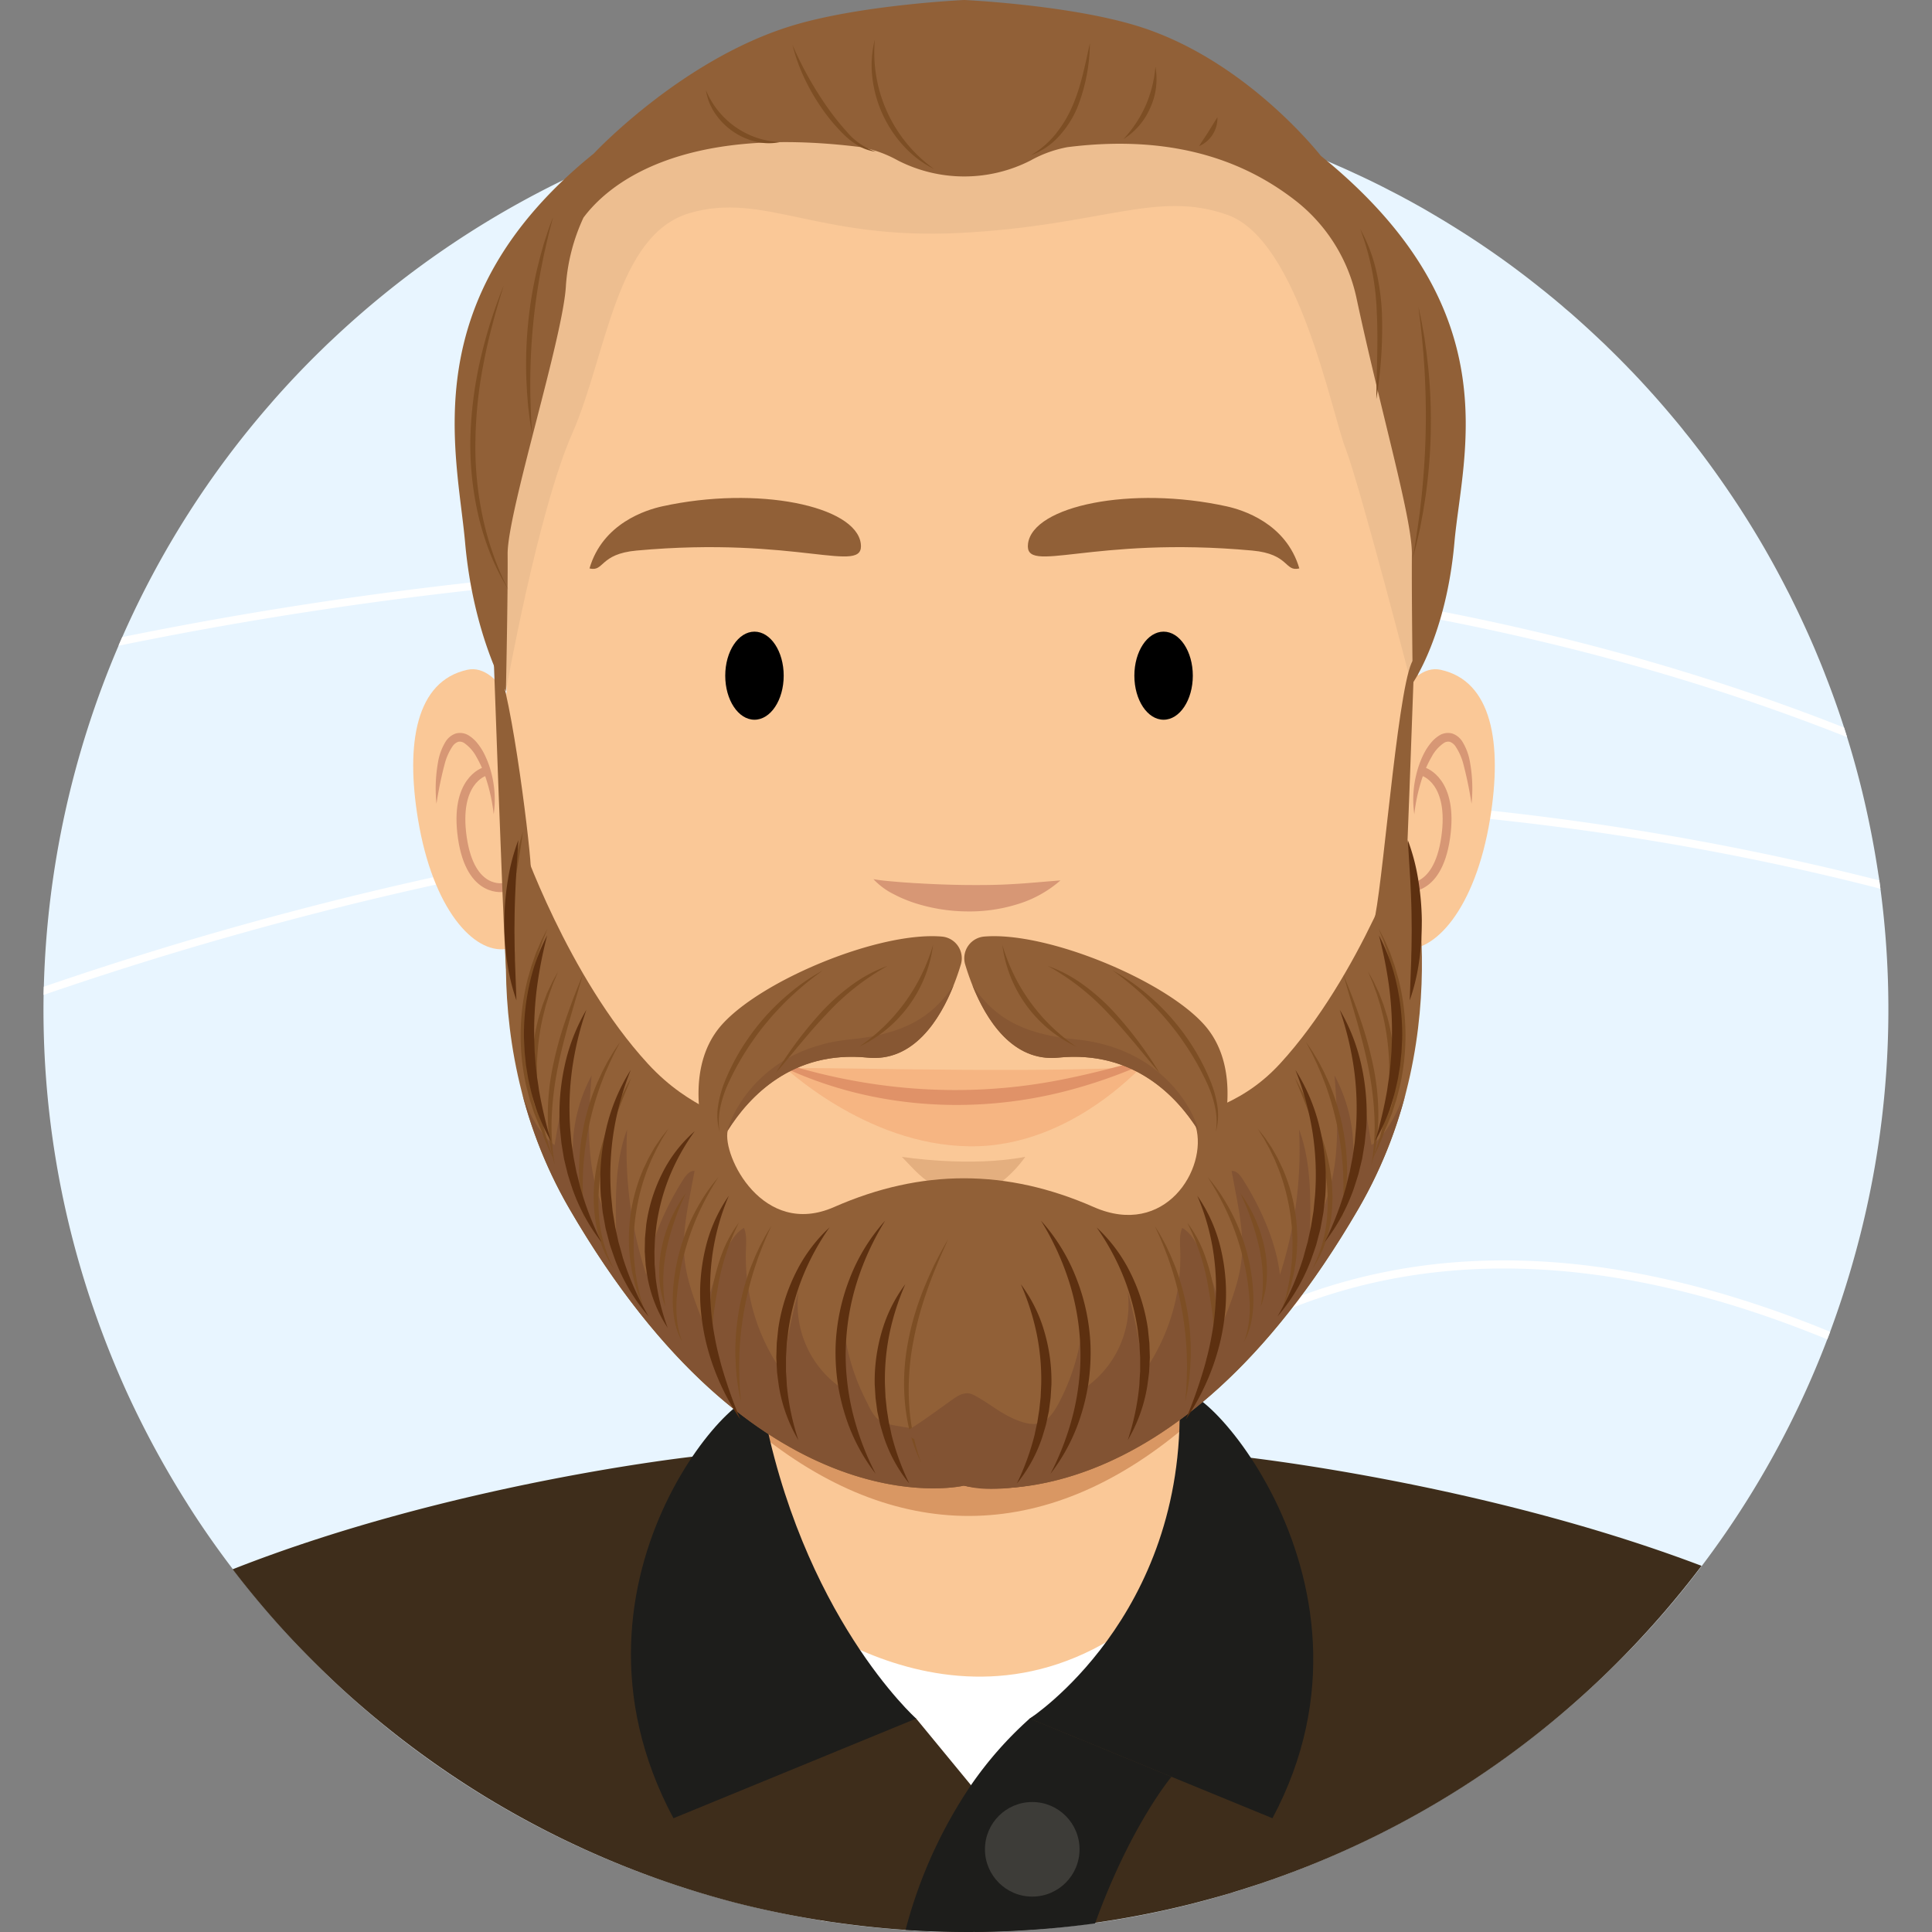 <?xml version="1.0" encoding="utf-8"?>
<svg xmlns="http://www.w3.org/2000/svg" viewBox="0 0 500 500">
  <rect x="0" y="0" width="500" height="500" fill="#808080" stroke="none"/>
  <defs>
    <style>.cls-1{fill:#e8f5ff;}.cls-2{fill:#fff;}.cls-3{fill:#fac897;}.cls-4{fill:#d99763;}.cls-5{fill:#3e2d1b;}.cls-6{fill:#1d1d1b;}.cls-7{fill:#3d3c38;}.cls-8{fill:#edbe90;}.cls-9{fill:#d79775;}.cls-10{fill:none;stroke:#d79775;stroke-linecap:round;stroke-linejoin:round;stroke-width:2.287px;}.cls-11{fill:#e4af7f;}.cls-12{fill:#f6b582;}.cls-13{fill:#e09268;}.cls-14{fill:#916037;}.cls-15{fill:#825333;}.cls-16{fill:#875733;}.cls-17{fill:#7d4e24;}.cls-18{fill:#5d3010;}</style>
  </defs>
  <g id="Layer_6" data-name="Layer 6">
    <path class="cls-1" d="M11.284,257.464a237.394,237.394,0,0,0,13.96,84.146q3.363,9.383,7.463,18.443A242.715,242.715,0,0,0,48.304,388.883c.155.234.289.457.433.701.086.152.213.315.318.488,1.128,1.787,2.286,3.545,3.475,5.294,1.218,1.79,2.446,3.549,3.705,5.3q1.656,2.305,3.372,4.572,2.764,3.652,5.66,7.197c1.098,1.347,2.217,2.674,3.346,4.001l.175.204A236.942,236.942,0,0,0,117.759,460.057,237.775,237.775,0,0,0,159.93,482.338c3.626,1.467,7.304,2.875,11.044,4.164.377.139.734.248,1.111.387q1.131.402,2.292.775c.486.172.983.324,1.448.505,3.355,1.08,6.772,2.102,10.21,3.074a243.404,243.404,0,0,0,25.962,5.69c.687.126,1.385.233,2.073.329a1.96,1.96,0,0,0,.479.061c2.551.401,5.104.742,7.647,1.052,1.616.179,3.232.367,4.829.515,1.936.186,3.843.352,5.77.488,1.887.145,3.775.27,5.653.355q.599.044,1.199.059c1.479.065,2.948.12,4.428.155,1.539.047,3.089.064,4.61.07.06.011.13-.017.18.004a233.586,233.586,0,0,0,26.018-1.301q8.529-.892,16.922-2.398c.12-.007.251-.044.372-.061,3.185-.574,6.361-1.219,9.509-1.924.734-.163,1.478-.335,2.222-.497a240.741,240.741,0,0,0,47.021-16.275q9.256-4.326,18.109-9.411a241.112,241.112,0,0,0,32.749-22.666l1-.826.214-.175c4.317-3.588,8.477-7.33,12.531-11.225q7.048-6.749,13.509-14.082,3.701-4.188,7.216-8.571a237.152,237.152,0,0,0,36.645-64.015c.245-.644.501-1.298.747-1.953q3.512-9.474,6.273-19.386a237.624,237.624,0,0,0,6.731-95.267c-.093-.722-.185-1.455-.288-2.167-.068-.522-.155-1.034-.243-1.546q-1.605-10.706-4.136-21.194c-1.175-4.839-2.492-9.602-3.96-14.328-.214-.685-.428-1.371-.642-2.036-.037-.141-.093-.292-.149-.444q-2.207-6.88-4.848-13.589c-.414-1.1-.858-2.201-1.302-3.292-.501-1.212-1.003-2.425-1.514-3.637-1.128-2.638-2.306-5.246-3.515-7.826q-.985-2.109-2.03-4.21c-.477-.992-.954-1.953-1.471-2.926a232.243,232.243,0,0,0-11.881-20.669c-.039-.061-.067-.112-.096-.162-.733-1.128-1.467-2.246-2.221-3.364q-4.013-5.992-8.363-11.742c-.941-1.223-1.882-2.456-2.843-3.669-.36-.439-.719-.907-1.098-1.356-.233-.296-.476-.612-.709-.907q-1.137-1.407-2.304-2.786c-.34-.408-.681-.816-1.031-1.225-.661-.786-1.333-1.562-2.005-2.338-.691-.797-1.402-1.604-2.113-2.401a2.35,2.35,0,0,0-.302-.327c-.76-.858-1.52-1.697-2.291-2.525-.643-.706-1.287-1.401-1.941-2.077q-.673-.736-1.376-1.443c-.625-.635-1.23-1.29-1.865-1.915-1.328-1.362-2.696-2.715-4.065-4.038-.596-.604-1.202-1.179-1.819-1.744-2.338-2.226-4.717-4.394-7.146-6.542-.646-.576-1.323-1.142-1.98-1.688-.666-.596-1.333-1.162-2.01-1.718-.676-.586-1.373-1.153-2.07-1.71-.706-.587-1.432-1.174-2.159-1.742-.579-.454-1.148-.928-1.738-1.382-.854-.671-1.699-1.331-2.563-1.992-1.13-.857-2.27-1.715-3.41-2.562q-3.701-2.714-7.536-5.301c-3.15-2.136-6.392-4.183-9.666-6.182q-2.722-1.64-5.474-3.241c-.73-.417-1.461-.815-2.181-1.222-.849-.47-1.718-.961-2.587-1.412-.8-.449-1.6-.868-2.42-1.288-.563-.293-1.146-.597-1.719-.881-.563-.304-1.146-.597-1.719-.891-.741-.378-1.483-.745-2.214-1.103-.554-.273-1.117-.557-1.691-.82-.495-.232-1.009-.484-1.523-.726-.594-.274-1.167-.548-1.741-.802-.811-.379-1.622-.759-2.434-1.118-.524-.243-1.069-.486-1.614-.709q-9.517-4.248-19.543-7.648c-.932-.332-1.895-.655-2.848-.958-.318-.098-.635-.205-.953-.313-.516-.162-1.013-.314-1.529-.477-1.648-.519-3.296-1.029-4.966-1.499-.943-.293-1.897-.565-2.851-.828q-5.426-1.51-10.888-2.74c-1.054-.255-2.129-.501-3.194-.706-2.567-.571-5.136-1.073-7.715-1.544-2.929-.51-5.818-.989-8.719-1.408-.478-.071-.957-.123-1.456-.195-1.166-.168-2.353-.306-3.53-.454-.748-.098-1.496-.176-2.254-.264-.06.009-.11-.013-.17-.004a.308.308,0,0,0-.16-.024c-1.357-.152-2.714-.295-4.081-.407-.319-.028-.648-.075-.978-.083-.179-.024-.359-.049-.549-.063l-.639-.055c-.409-.03-.809-.049-1.208-.089-1.008-.084-2.027-.148-3.026-.212-1.128-.087-2.257-.154-3.376-.21-.579-.034-1.159-.058-1.749-.082-.54-.023-1.089-.046-1.629-.069l-1.19-.028c-.18-.004-.36-.019-.54-.023-.72-.027-1.449-.054-2.179-.062-.73-.007-1.45-.025-2.16-.031l-.02-0c-1.43-.024-2.83-.037-4.241-.001a.225.225,0,0,0-.14-.013c-1.311.019-2.631.027-3.943.066-.11-.003-.23.005-.35.012-.24-.006-.46.009-.711.023-1.221.031-2.462.071-3.704.122-3.275.152-6.52.355-9.778.647q-2.285.201-4.572.431c-.912.088-1.805.187-2.708.296-.732.093-1.485.185-2.227.277a.465.465,0,0,0-.201.025c-.551.057-1.123.133-1.675.21-.973.127-1.947.264-2.91.401-.1.018-.191.035-.292.063-.853.11-1.686.24-2.54.39a3.272,3.272,0,0,0-.512.088c-.642.075-1.295.199-1.938.324-.743.102-1.506.224-2.25.377-1.065.195-2.14.389-3.225.593-.704.153-1.417.286-2.141.429-1.156.243-2.302.475-3.439.738-.342.072-.694.143-1.025.216-.935.198-1.871.436-2.816.653-.754.172-1.519.364-2.284.556-.281.053-.594.146-.895.219-.725.203-1.459.365-2.194.568-.886.229-1.802.467-2.718.725-.222.065-.443.13-.675.184-1.108.314-2.215.617-3.334.951-2.901.851-5.793,1.752-8.657,2.715-.575.196-1.139.383-1.704.58q-5.144,1.768-10.203,3.778c-3.14,1.216-6.252,2.542-9.336,3.919A239.397,239.397,0,0,0,85.718,88.129c-.542.497-1.084,1.014-1.617,1.532q-.707.688-1.413,1.377-6.237,6.108-12.047,12.727c-.154.176-.308.353-.463.539a236.633,236.633,0,0,0-38.533,60.559c-.328.742-.656,1.485-.964,2.238a240.419,240.419,0,0,0-19.337,88.245C11.327,256.055,11.3,256.764,11.284,257.464Z"/>
    <path class="cls-2" d="M478.016,190.77c-111.283-44.123-230.439-47.621-315.759-41.677A1012.526,1012.526,0,0,0,30.668,167.12c.313-.754.643-1.492.966-2.243A1015.001,1015.001,0,0,1,162.064,147.098c62.777-4.378,122.965-2.469,178.874,5.68,48.809,7.109,94.439,19.001,136.294,35.51C477.502,189.112,477.759,189.941,478.016,190.77Z"/>
    <path class="cls-2" d="M486.647,230.007C359.012,197.133,236.16,206.401,152.012,221.192a919.103,919.103,0,0,0-140.728,36.295c.009-.703.03-1.414.051-2.124A918.073,918.073,0,0,1,151.612,219.233c59.716-10.502,118.963-14.989,176.074-13.324a722.285,722.285,0,0,1,158.661,21.928Q486.512,228.926,486.647,230.007Z"/>
    <path class="cls-2" d="M473.638,344.66c-.245.658-.488,1.307-.743,1.963-56.133-23.054-105.885-24.385-148.163-3.885-45.396,22.009-73.768,65.651-89.576,98.381a338.396,338.396,0,0,0-21.093,56.17c-.686-.108-1.382-.218-2.078-.329a340.744,340.744,0,0,1,21.252-56.707c15.957-33.041,44.614-77.112,90.576-99.4C366.642,320.09,416.943,321.387,473.638,344.66Z"/>
  </g>
  <g id="Layer_7" data-name="Layer 7">
    <path class="cls-3" d="M249.121,474.821c-29.529.2-61.225-13.767-68.396-40.685a28.367,28.367,0,0,1,5.917-25.542c6.103-7.338,8.968-11.628,9.496-21.773.043-1.016.071-2.099.086-3.261v-1.323c-.1-12.056-2.495-25.007-6.245-39.362l61.31,3.288,61.31-3.288c-3.864,12.55-6.644,25.408-7.229,37.758-.043.802-.071,1.577-.086,2.312-.029.936-.043,1.818-.043,2.66.057,12.817,3.65,16.333,13.289,27.841C326.044,422.427,316.434,474.366,249.121,474.821Z"/>
    <path class="cls-4" d="M312.599,342.875c-3.872,12.578-3.871,13.024-6.155,26.634-36.087,30.319-74.836,30.319-111.02.615-1.957-13.895-1.957-13.895-5.446-27.249C263.564,346.821,235.394,347.015,312.599,342.875Z"/>
    <path class="cls-2" d="M201.122,413.861s51.092,45.121,100.197,0-6.605,78.482-54.294,64.74S201.122,413.861,201.122,413.861Z"/>
    <path class="cls-5" d="M251.41,462.13V500c-2.67,0-5.36-.03-8.05-.12-3-.08-5.99-.22-9-.42-.4-.03-.81-.06-1.21-.08-4.85-.35-9.69-.84-14.56-1.5-.55-.07-1.12-.15-1.68-.23-1.54-.21-3.07-.43-4.61-.68-.36-.06-.72-.11-1.07-.18q-9.24-1.5-18.48-3.75c-.73-.18-1.47-.37-2.21-.55a240.741,240.741,0,0,1-46.62-17.39q-9.15-4.545-17.88-9.84A241.11,241.11,0,0,1,93.84,441.82l-.98-.85-.21-.18c-4.23-3.69-8.3-7.53-12.26-11.52q-6.885-6.915-13.17-14.4-3.6-4.275-7.01-8.74c56.95-22.44,119.59-29.21,119.59-29.21,17.51,47.11,57.3,67.84,57.3,67.84L251.29,462Z"/>
    <path class="cls-5" d="M440.36,405.24q-1.71,2.265-3.48,4.49-2.85,3.585-5.83,7.06c-1.13,1.32-2.28,2.62-3.44,3.92l-.18.2a236.941,236.941,0,0,1-49.99,42.24,237.776,237.776,0,0,1-42.69,21.27c-3.66,1.38-7.37,2.7-11.14,3.9-.38.13-.74.23-1.12.36q-1.14.375-2.31.72c-.49.16-.99.3-1.46.47-3.38,1-6.82,1.94-10.28,2.83a243.406,243.406,0,0,1-26.09,5.07c-.69.11-1.39.2-2.08.28a1.96,1.96,0,0,1-.48.05c-2.56.34-5.12.62-7.67.87-1.62.14-3.24.29-4.84.4-1.94.14-3.85.26-5.78.35-1.89.1-3.78.18-5.66.22q-.6.03-1.2.03c-.82.01-1.64.02-2.45.02V462.13l14.3-17.37s36.68-20.73,54.19-67.84C320.68,376.92,383.1,383.52,440.36,405.24Z"/>
    <path class="cls-6" d="M329.309,470.559,266.497,444.764S306.968,418.547,305.252,362.128C304.869,349.55,363.132,407.308,329.309,470.559Z"/>
    <path class="cls-6" d="M174.287,470.559,237.1,444.764s-29.84-26.689-39.984-82.215C195.256,352.369,140.464,407.308,174.287,470.559Z"/>
    <path class="cls-6" d="M303.18,459.826s-10.573,12.521-19.769,37.947q-9.242,1.272-18.629,1.802c-1.126.079-2.252.132-3.392.185-1.06.053-2.133.093-3.193.119-2.001.066-4.001.106-6.002.106-.265.014-.517.014-.782.014-2.676,0-5.366-.027-8.056-.119q-4.492-.119-8.997-.424a121.765,121.765,0,0,1,16.933-37.457,96.22,96.22,0,0,1,15.198-17.238Z"/>
    <circle class="cls-7" cx="267.145" cy="478.601" r="12.24"/>
    <path class="cls-3" d="M359.18,246.737c-29.114,208.378-237.095,164.85-228.029-69.968,3.067-79.438-20.588-161.2,112.095-161.2C380.024,15.569,376.868,120.135,359.18,246.737Z"/>
    <path class="cls-8" d="M130.927,178.871s8.276-46.565,17.161-66.673,11.223-51.441,30.397-57.052,33.164,7.015,69.893,5.144,50.908-11.223,69.305-4.676,26.815,50.817,30.556,60.482,17.473,62.776,17.473,62.776,5.916-43.291.301-68.076-2.342-51.908-21.047-63.599S301.475,15.396,279.028,17.267s-1.582-6.079-56.207,7.482-66.073,12.362-69.234,18.807-13.776,8.361-22.661,54.19S130.927,178.871,130.927,178.871Z"/>
    <ellipse cx="195.256" cy="174.867" rx="7.564" ry="11.397"/>
    <ellipse cx="301.135" cy="174.867" rx="7.564" ry="11.397"/>
    <path class="cls-3" d="M138.759,207.381c1.367,20.088.712,36.922-7.733,38.204s-19.018-10.33-22.849-33.561c-3.233-19.599-.562-35.809,12.817-38.694C129.395,171.517,137.392,187.293,138.759,207.381Z"/>
    <path class="cls-9" d="M127.77,210.741a45.73,45.73,0,0,0-2.329-10.232,28.524,28.524,0,0,0-2.15-4.633,10.056,10.056,0,0,0-3.085-3.53,2.033,2.033,0,0,0-1.644-.363,3.083,3.083,0,0,0-1.468,1.198,15.02,15.02,0,0,0-1.999,4.483,98.429,98.429,0,0,0-2.134,10.338,38.489,38.489,0,0,1,.401-10.764,14.813,14.813,0,0,1,1.974-5.321,5.024,5.024,0,0,1,2.598-2.079,4.255,4.255,0,0,1,3.443.544,8.916,8.916,0,0,1,2.237,2.053,14.931,14.931,0,0,1,1.561,2.384,24.188,24.188,0,0,1,1.965,5.162A27.109,27.109,0,0,1,127.77,210.741Z"/>
    <path class="cls-10" d="M130.525,229.644s-8.71,1.978-10.866-12.816,5.706-17.105,5.706-17.105"/>
    <path class="cls-3" d="M355.032,207.381c-1.367,20.088-.712,36.922,7.733,38.204s19.018-10.33,22.849-33.561c3.233-19.599.562-35.809-12.817-38.694C364.396,171.517,356.398,187.293,355.032,207.381Z"/>
    <path class="cls-9" d="M366.02,210.741a27.11,27.11,0,0,1,.631-10.759,24.191,24.191,0,0,1,1.965-5.162,14.934,14.934,0,0,1,1.561-2.384,8.917,8.917,0,0,1,2.237-2.053,4.255,4.255,0,0,1,3.443-.544,5.024,5.024,0,0,1,2.598,2.079,14.812,14.812,0,0,1,1.974,5.321,38.488,38.488,0,0,1,.401,10.764,98.411,98.411,0,0,0-2.134-10.338,15.019,15.019,0,0,0-1.999-4.483,3.083,3.083,0,0,0-1.468-1.198,2.033,2.033,0,0,0-1.644.363,10.056,10.056,0,0,0-3.085,3.53,28.522,28.522,0,0,0-2.15,4.633A45.73,45.73,0,0,0,366.02,210.741Z"/>
    <path class="cls-10" d="M363.265,229.644s8.71,1.978,10.866-12.816-5.706-17.105-5.706-17.105"/>
    <path class="cls-9" d="M226.048,227.525c2.147.385,4.198.526,6.236.706,1.019.084,2.025.168,3.04.221l1.506.108c.504.024,1.01.035,1.508.075,4.002.23,7.958.366,11.9.406,3.94.023,7.878.014,11.848-.24,3.99-.209,7.971-.621,12.352-.947a30.049,30.049,0,0,1-11.385,6.233,41.718,41.718,0,0,1-12.885,1.786,45.322,45.322,0,0,1-12.809-1.973,31.094,31.094,0,0,1-3.066-1.097,29.31,29.31,0,0,1-2.966-1.371A18.207,18.207,0,0,1,226.048,227.525Z"/>
    <path class="cls-11" d="M233.394,299.385s17.503,2.79,31.943,0c0,0-7.125,10.657-15.815,9.791S237.333,303.373,233.394,299.385Z"/>
    <path class="cls-12" d="M205.919,276.59c.324-.688,51.285,1.154,84.809-.212C289.397,276.079,246.38,293.496,205.919,276.59Z"/>
    <path class="cls-12" d="M202.146,275.507c.34.09,21.556,20.827,48.665,21.155,26.972.436,46.027-22.217,46.352-22.34C295.325,273.768,245.167,295.784,202.146,275.507Z"/>
    <path class="cls-13" d="M197.117,273.326c25.819,9.112,52.86,11.307,79.258,5.753,8.79-1.801,17.553-4.255,26.459-6.969a131.368,131.368,0,0,1-25.667,9.912c-26.414,7.152-55.603,4.746-80.051-8.696Z"/>
    <path class="cls-9" d="M200.027,265.514c-.194,4.3-1.875,7.976-3.699,11.792-.589,1.207-1.214,2.374-1.959,3.855a6.936,6.936,0,0,1-1.437-4.414,12.872,12.872,0,0,1,7.095-11.234Z"/>
    <path class="cls-9" d="M298.182,264.176a13.012,13.012,0,0,1,7.525,11.046,6.91,6.91,0,0,1-1.283,4.464c-.8-1.461-1.469-2.614-2.102-3.804-1.966-3.77-3.785-7.401-4.139-11.706Z"/>
    <path class="cls-14" d="M171.401,131.037c-4.126.906-15.416,4.345-18.838,16.072,3.852.941,2.526-3.741,12.174-4.624,41.79-3.822,59.125,6.497,58.037-1.805C221.487,130.903,196.032,125.63,171.401,131.037Z"/>
    <path class="cls-14" d="M317.426,131.037c4.126.906,15.416,4.345,18.838,16.072-3.852.941-2.526-3.741-12.174-4.624-41.79-3.822-59.125,6.497-58.037-1.805C267.341,130.903,292.796,125.63,317.426,131.037Z"/>
    <path class="cls-14" d="M341.849,40.345c-2.822-3.513-21.267-25.491-47.391-33.586C276.664,1.244,249.547,0,249.547,0s-27.117,1.244-44.911,6.758c-28.429,8.81-50.936,32.955-50.936,32.955h0c-46.727,37.702-35.417,77.223-33.331,100.71,2.134,24.03,10.558,38.448,10.558,38.448s.533-24.634.447-35.467c-.086-10.834,14.495-56.446,15.096-69.662a49.853,49.853,0,0,1,4.525-17.41c5.937-7.984,24.157-24.254,71.826-18.251a31.244,31.244,0,0,1,9.545,3.445,37.72,37.72,0,0,0,34.361-0,31.243,31.243,0,0,1,9.545-3.445c30.112-3.792,48.135,5.429,58.906,13.76a43.542,43.542,0,0,1,15.897,25.366c6.294,29.478,14.394,56.896,14.32,66.197-.086,10.833.223,33.365.223,33.365s8.648-12.316,10.782-36.345C378.46,117.234,390.984,80.143,341.849,40.345Z"/>
    <path class="cls-14" d="M364.168,217.319s-12.101,35.323-32.891,57.95c-11.728,12.764-23.204,11.391-21.8,16.313,3.122,10.945-7.971,28.914-26.409,20.804-22.574-9.929-44.637-9.929-67.211,0-18.438,8.11-28.947-13.251-27.538-19.77,1.081-5.003-8.944-4.584-20.672-17.348-20.79-22.628-32.891-57.95-32.891-57.95s-14.386,49.053,12.616,95.519c48.228,82.992,100.173,72.088,102.091,71.653,1.917.435,53.862,11.339,102.091-71.653C378.555,266.372,364.168,217.319,364.168,217.319Z"/>
    <path class="cls-15" d="M134.952,282.273a118.919,118.919,0,0,0,12.42,30.564c48.228,82.992,100.173,72.088,102.091,71.653,1.917.435,53.863,11.339,102.091-71.653a118.919,118.919,0,0,0,12.42-30.564c-1.765,6.946-7.037,14.396-10.713,20.492A174.357,174.357,0,0,1,340.456,321.241a146.499,146.499,0,0,1-30.23,28.828c-20.785,14.603-46.074,22.721-71.562,19.894-2.882-.32-5.758-.759-8.596-1.356-3.655-.769-4.557-3.391-6.192-6.66a55.667,55.667,0,0,1-5.841-22.854,83.015,83.015,0,0,0-.035,20.314A26.229,26.229,0,0,1,206.664,334.117a150.083,150.083,0,0,0-4.146,21.065A51.843,51.843,0,0,1,193.037,323.557c.069-1.948.238-3.974-.496-5.78-2.243,1.29-3.577,3.696-4.677,6.038a75.339,75.339,0,0,0-5.903,18.398c-2.14-5.43-4.302-10.952-4.833-16.764-.519-5.667.537-11.346,1.588-16.938l1.03-5.479c-1.237-.089-2.174,1.056-2.843,2.1-4.553,7.108-8.745,16.351-9.654,24.795a104.227,104.227,0,0,1-4.954-37.642c-3.15,8.449-3.015,17.717-2.839,26.732-3.949-5.782-5.917-12.736-6.639-19.7s-.26-13.992.291-20.972a40.907,40.907,0,0,0-4.2,26.768,59.992,59.992,0,0,1-3.225-21.535q-1.075,6.373-2.15,12.747C139.671,293.95,136.023,286.49,134.952,282.273Z"/>
    <path class="cls-14" d="M127.777,170.468s2.281,64.477,3.086,78.841,6.818-17.93,6.482-25.185S131.612,173.629,127.777,170.468Z"/>
    <path class="cls-14" d="M366.013,170.468s-2.281,64.477-3.086,78.841-8.384-5.176-7.02-12.31C358.329,224.34,362.178,173.629,366.013,170.468Z"/>
    <path class="cls-14" d="M243.704,242.379a5.637,5.637,0,0,1,4.967,7.231c-2.708,8.978-9.698,25.537-24.148,24.099-29.944-2.98-40.307,27.089-40.307,27.089s-9.312-22.411,2.703-35.72C197.323,253.556,227.54,241.045,243.704,242.379Z"/>
    <path class="cls-16" d="M220.222,268.975c-26.772,2.565-32.56,24.689-31.854,23.562,5.43-8.661,16.63-20.77,36.155-18.827,11.87,1.181,18.703-9.78,22.267-18.709C242.32,261.523,236.173,267.447,220.222,268.975Z"/>
    <path class="cls-14" d="M254.756,242.379a5.637,5.637,0,0,0-4.967,7.231c2.708,8.978,9.698,25.537,24.148,24.099,29.944-2.98,40.307,27.089,40.307,27.089s9.312-22.411-2.703-35.72C301.137,253.556,270.919,241.045,254.756,242.379Z"/>
    <path class="cls-16" d="M278.237,268.975c26.772,2.565,32.56,24.689,31.854,23.562-5.43-8.661-16.63-20.77-36.155-18.827-11.87,1.181-18.703-9.78-22.267-18.709C256.14,261.523,262.287,267.447,278.237,268.975Z"/>
    <path class="cls-17" d="M150.81,252.321l-3.522,12.081c-1.122,4.031-2.198,8.067-2.982,12.158a82.014,82.014,0,0,0-1.519,12.375,55.07,55.07,0,0,0,.068,6.244,54.374,54.374,0,0,0,.711,6.235,41.172,41.172,0,0,1-1.357-6.171,54.147,54.147,0,0,1-.44-6.325,62.769,62.769,0,0,1,1.239-12.613,96.074,96.074,0,0,1,3.313-12.203q1.022-2.987,2.129-5.937C149.225,256.212,149.978,254.252,150.81,252.321Z"/>
    <path class="cls-17" d="M135.326,215.24q-.636,4.907-1.52,9.763c-.278,1.622-.602,3.234-.904,4.851a30.717,30.717,0,0,0-.563,4.798c-.19,3.246-.158,6.526-.123,9.802.075,3.277.12,6.559.353,9.847a65.313,65.313,0,0,1-1.386-9.801,78.882,78.882,0,0,1-.166-9.924,30.063,30.063,0,0,1,.661-4.98c.372-1.602.723-3.209,1.12-4.806Q133.938,219.989,135.326,215.24Z"/>
    <path class="cls-17" d="M160.43,269.761q-.676,1.338-1.381,2.649l-1.275,2.692-1.196,2.72-1.071,2.767a77.388,77.388,0,0,0-4.633,23.126l-.078,2.966.055,2.97.138,2.975q.147,1.482.252,2.977-.319-1.46-.601-2.935l-.437-2.97-.244-2.995-.104-3.007a59.021,59.021,0,0,1,4.709-23.481l1.255-2.735,1.38-2.67,1.547-2.572Q159.57,270.985,160.43,269.761Z"/>
    <path class="cls-17" d="M141.701,240.289q-.621,1.637-1.273,3.247l-1.107,3.297-.969,3.331-.785,3.374a72.047,72.047,0,0,0-.34,27.48l.701,3.393.886,3.354,1.024,3.323q.614,1.626,1.191,3.278-.775-1.563-1.519-3.151l-1.314-3.25-1.078-3.341-.89-3.401a59.749,59.749,0,0,1,.35-27.913l.973-3.378,1.161-3.313,1.394-3.217Q140.885,241.832,141.701,240.289Z"/>
    <path class="cls-17" d="M144.421,251.471q-.589,1.459-1.207,2.891l-1.053,2.939-.928,2.972-.757,3.015a62.901,62.901,0,0,0-.587,24.635l.612,3.048.785,3.013.91,2.987q.552,1.46,1.066,2.946-.712-1.396-1.393-2.818l-1.201-2.914-.977-3.001-.801-3.058a51.516,51.516,0,0,1,.602-25.084l.946-3.016,1.12-2.951,1.338-2.854Q143.641,252.832,144.421,251.471Z"/>
    <path class="cls-17" d="M163.367,278.94c-.802,2.009-1.657,3.991-2.423,6.007-.804,1.999-1.571,4.01-2.257,6.045a74.189,74.189,0,0,0-3.197,12.411,46.95,46.95,0,0,0-.327,12.729,34.805,34.805,0,0,0,1.289,6.262,32.512,32.512,0,0,0,2.405,5.972,27.713,27.713,0,0,1-3.02-5.763,34.96,34.96,0,0,1-1.683-6.327,40.962,40.962,0,0,1,.028-13.079,59.073,59.073,0,0,1,3.553-12.556q1.216-3.023,2.618-5.953C161.322,282.751,162.296,280.82,163.367,278.94Z"/>
    <path class="cls-17" d="M172.961,292.129q-.788,1.303-1.6,2.574l-1.442,2.652-1.31,2.709-1.135,2.781A54.743,54.743,0,0,0,164.151,326.382l.32,2.987.509,2.966.65,2.948q.431,1.446.824,2.917-.596-1.394-1.159-2.813l-.947-2.901-.702-2.976-.509-3.02a45.599,45.599,0,0,1,3.395-24.026l1.325-2.761,1.499-2.664,1.712-2.526Q172,293.303,172.961,292.129Z"/>
    <path class="cls-17" d="M185.944,304.617a73.731,73.731,0,0,0-5.387,9.912,66.178,66.178,0,0,0-3.647,10.596,54.854,54.854,0,0,0-1.132,5.487c-.316,1.843-.512,3.706-.654,5.566a29.835,29.835,0,0,0,.116,5.585,20.878,20.878,0,0,0,1.311,5.459,18.374,18.374,0,0,1-1.953-5.358,30.011,30.011,0,0,1-.493-5.72,49.113,49.113,0,0,1,1.52-11.342,50.993,50.993,0,0,1,4.015-10.708c.865-1.7,1.838-3.341,2.863-4.942A50.268,50.268,0,0,1,185.944,304.617Z"/>
    <path class="cls-17" d="M199.608,317.302q-.59,1.347-1.209,2.669l-1.115,2.701-1.048,2.72-.934,2.757a84.114,84.114,0,0,0-3.964,22.819l-.051,2.911.068,2.914.137,2.919q.14,1.454.237,2.921-.312-1.433-.585-2.879l-.436-2.911-.257-2.935-.131-2.947a62.053,62.053,0,0,1,4.026-23.147l1.118-2.73,1.233-2.676,1.392-2.593Q198.829,318.546,199.608,317.302Z"/>
    <path class="cls-17" d="M245.359,320.757c-1.031,2.298-2.078,4.583-3.007,6.917-.967,2.315-1.867,4.655-2.666,7.027a87.506,87.506,0,0,0-3.676,14.498,65.028,65.028,0,0,0-.681,14.891,51.354,51.354,0,0,0,1.057,7.405,50.402,50.402,0,0,0,2.074,7.227,41.859,41.859,0,0,1-2.705-7.071,51.109,51.109,0,0,1-1.441-7.465,56.159,56.159,0,0,1,.388-15.195,71.534,71.534,0,0,1,4.03-14.638q1.386-3.532,3.03-6.945C242.896,325.154,244.062,322.918,245.359,320.757Z"/>
    <path class="cls-17" d="M186.531,352.013a10.388,10.388,0,0,1-2.384-4.071,16.952,16.952,0,0,1-.733-4.719,50.609,50.609,0,0,1,.914-9.403,52.22,52.22,0,0,1,2.419-9.123,31.492,31.492,0,0,1,4.48-8.273,58.894,58.894,0,0,0-5.595,17.627c-.281,1.521-.512,3.058-.737,4.59a41.596,41.596,0,0,0-.451,4.585A14.246,14.246,0,0,0,186.531,352.013Z"/>
    <path class="cls-17" d="M172.2,338.153a23.894,23.894,0,0,1-1.568-7.555,31.086,31.086,0,0,1,.619-7.744,36.429,36.429,0,0,1,6.233-14.05,66.587,66.587,0,0,0-4.936,14.316A40.155,40.155,0,0,0,172.2,338.153Z"/>
    <path class="cls-18" d="M214.679,317.656a63.663,63.663,0,0,0-6.938,12.739,60.39,60.39,0,0,0-3.707,13.819l-.426,3.554-.194,3.576-0,3.586c.09,1.191.16,2.386.218,3.586a63.894,63.894,0,0,0,2.994,14.193,40.004,40.004,0,0,1-5.044-13.922c-.176-1.234-.344-2.473-.485-3.716l-.191-3.748.121-3.754.387-3.737a47.99,47.99,0,0,1,4.448-14.279A40.088,40.088,0,0,1,214.679,317.656Z"/>
    <path class="cls-18" d="M229.089,315.891a71.096,71.096,0,0,0-7.239,15.661,63.04,63.04,0,0,0-2.94,16.768,57.683,57.683,0,0,0,.268,8.512,64.369,64.369,0,0,0,1.407,8.429,71.296,71.296,0,0,0,6.038,16.162,48.433,48.433,0,0,1-8.033-15.618,53.351,53.351,0,0,1-1.905-8.682,56.087,56.087,0,0,1-.422-8.902,53.298,53.298,0,0,1,3.645-17.358A48.521,48.521,0,0,1,229.089,315.891Z"/>
    <path class="cls-18" d="M234.289,332.364a64.311,64.311,0,0,0-4.084,12.757,59.236,59.236,0,0,0-1.182,13.145l.145,3.297.35,3.283.515,3.266c.251,1.073.481,2.152.702,3.239A64.587,64.587,0,0,0,235.322,383.936a37.742,37.742,0,0,1-6.572-12.002c-.342-1.1-.675-2.206-.984-3.319l-.728-3.39-.45-3.441-.213-3.465a45.487,45.487,0,0,1,1.832-13.698A37.831,37.831,0,0,1,234.289,332.364Z"/>
    <path class="cls-18" d="M179.797,292.755a55.884,55.884,0,0,0-6.54,11.755A53.434,53.434,0,0,0,169.866,317.314l-.363,3.293-.137,3.312.049,3.32c.105,1.101.188,2.206.261,3.317a56.088,56.088,0,0,0,3.117,13.086,34.999,34.999,0,0,1-5.16-12.769c-.192-1.145-.375-2.295-.532-3.45l-.244-3.488.063-3.498.324-3.485a42.425,42.425,0,0,1,4.14-13.296A35.074,35.074,0,0,1,179.797,292.755Z"/>
    <path class="cls-18" d="M188.621,309.465a60.467,60.467,0,0,0-4.114,14.349,63.025,63.025,0,0,0-.519,14.74,64.821,64.821,0,0,0,.966,7.333c.418,2.438,1.025,4.84,1.662,7.243a130.076,130.076,0,0,0,4.958,14.185,60.841,60.841,0,0,1-9.079-20.929,60.642,60.642,0,0,1-1.147-7.622,50.184,50.184,0,0,1,1.137-15.346A39.69,39.69,0,0,1,188.621,309.465Z"/>
    <path class="cls-18" d="M163.236,276.897a75.381,75.381,0,0,0-4.42,16.018,71.725,71.725,0,0,0-.669,16.415l.401,4.091.657,4.059.87,4.023c.385,1.316.751,2.641,1.106,3.972a75.626,75.626,0,0,0,6.68,15.214,48.96,48.96,0,0,1-8.633-14.532c-.477-1.338-.947-2.683-1.392-4.037l-1.09-4.135-.764-4.21-.478-4.254a57.892,57.892,0,0,1,1.288-16.998A49.058,49.058,0,0,1,163.236,276.897Z"/>
    <path class="cls-18" d="M151.755,261.341a82.162,82.162,0,0,0-3.653,15.114,75.056,75.056,0,0,0-.554,15.359l.334,3.829.552,3.805.729,3.78c.326,1.241.631,2.489.927,3.743a82.495,82.495,0,0,0,5.575,14.515,48.935,48.935,0,0,1-7.547-13.891c-.416-1.261-.824-2.528-1.208-3.803l-.943-3.883-.655-3.944-.408-3.979a57.975,57.975,0,0,1,1.169-15.893A49.049,49.049,0,0,1,151.755,261.341Z"/>
    <path class="cls-18" d="M141.615,242.075a111.771,111.771,0,0,0-2.628,13.303,89.704,89.704,0,0,0-.734,13.383l.112,3.347.26,3.34.366,3.334c.183,1.103.343,2.211.494,3.324a112.597,112.597,0,0,0,3.114,13.198,49.929,49.929,0,0,1-5.136-12.768c-.268-1.122-.527-2.249-.763-3.381l-.568-3.423-.351-3.454-.176-3.469a60.157,60.157,0,0,1,1.353-13.785A50.085,50.085,0,0,1,141.615,242.075Z"/>
    <path class="cls-18" d="M134.14,217.434l-.636,10.411c-.169,3.445-.321,6.878-.335,10.313l-.028,2.576.025,2.577.035,2.58c.04.859.057,1.72.065,2.584l.388,10.423a52.342,52.342,0,0,1-2.448-10.244c-.268-1.74-.401-3.494-.547-5.249-.097-1.758-.129-3.518-.137-5.279a69.905,69.905,0,0,1,.936-10.509A52.638,52.638,0,0,1,134.14,217.434Z"/>
    <path class="cls-15" d="M363.533,282.273a118.919,118.919,0,0,1-12.42,30.564c-13.912,23.94-31.956,47.256-56.334,61.267a82.215,82.215,0,0,1-29.131,10.442c-6.665.951-18.807,2.382-22.461-4.961a27.414,27.414,0,0,0-1.326-2.931c-1.818-2.777-5.721-4.235-8.362-6.044.938.643,12.49-8.219,14.017-9.087a5.38,5.38,0,0,1,2.948-.962,4.948,4.948,0,0,1,1.909.668c2.676,1.42,5.076,3.31,7.713,4.802,2.314,1.309,6.078,3.035,8.836,2.34,2.761-.696,4.525-4.102,5.687-6.426a55.667,55.667,0,0,0,5.841-22.854,83.015,83.015,0,0,1,.035,20.314A26.229,26.229,0,0,0,291.821,334.117a150.083,150.083,0,0,1,4.146,21.065,51.844,51.844,0,0,0,9.482-31.625c-.069-1.948-.238-3.974.496-5.78,2.243,1.29,3.577,3.696,4.677,6.038a75.339,75.339,0,0,1,5.903,18.398c2.14-5.43,4.302-10.952,4.833-16.764.519-5.667-.537-11.346-1.588-16.938l-1.03-5.479c1.237-.089,2.174,1.056,2.843,2.1,4.553,7.108,8.745,16.351,9.654,24.795a104.227,104.227,0,0,0,4.954-37.642c3.15,8.449,3.015,17.717,2.839,26.732,3.949-5.782,5.917-12.736,6.639-19.7s.26-13.992-.291-20.972a40.907,40.907,0,0,1,4.2,26.768,59.992,59.992,0,0,0,3.225-21.535q1.075,6.373,2.15,12.747C358.815,293.95,362.462,286.49,363.533,282.273Z"/>
    <path class="cls-17" d="M347.675,252.321c.832,1.931,1.585,3.891,2.362,5.844q1.107,2.95,2.129,5.937a96.061,96.061,0,0,1,3.313,12.203,62.768,62.768,0,0,1,1.239,12.613,54.136,54.136,0,0,1-.44,6.325,41.167,41.167,0,0,1-1.357,6.171,54.376,54.376,0,0,0,.711-6.235,55.072,55.072,0,0,0,.068-6.244A82.011,82.011,0,0,0,354.18,276.559c-.784-4.091-1.86-8.127-2.982-12.158Z"/>
    <path class="cls-17" d="M338.055,269.761q.857,1.225,1.685,2.477l1.547,2.572,1.38,2.67,1.255,2.735a59.021,59.021,0,0,1,4.709,23.481l-.104,3.007-.244,2.995-.437,2.97q-.279,1.474-.601,2.935.107-1.496.252-2.977l.138-2.975.055-2.97-.078-2.966a77.389,77.389,0,0,0-4.633-23.126l-1.071-2.767-1.196-2.72-1.275-2.692Q338.729,271.1,338.055,269.761Z"/>
    <path class="cls-17" d="M356.784,240.289q.813,1.543,1.596,3.113l1.394,3.217,1.161,3.313.974,3.378a59.749,59.749,0,0,1,.35,27.913l-.89,3.401-1.078,3.341-1.314,3.25q-.741,1.588-1.519,3.151.58-1.652,1.191-3.278l1.024-3.323.886-3.354.701-3.393a72.049,72.049,0,0,0-.34-27.48l-.785-3.374-.969-3.331-1.107-3.297Q357.403,241.926,356.784,240.289Z"/>
    <path class="cls-17" d="M354.064,251.471q.778,1.361,1.525,2.749l1.338,2.854,1.12,2.951.946,3.016a51.516,51.516,0,0,1,.602,25.084l-.801,3.058-.977,3.001-1.201,2.914q-.678,1.422-1.393,2.818.517-1.486,1.066-2.946l.91-2.987.785-3.013.612-3.048a62.899,62.899,0,0,0-.587-24.635l-.757-3.015-.928-2.972-1.053-2.939Q354.65,252.931,354.064,251.471Z"/>
    <path class="cls-17" d="M335.118,278.94c1.071,1.88,2.045,3.811,3.015,5.748q1.397,2.932,2.618,5.953a59.075,59.075,0,0,1,3.553,12.556,40.964,40.964,0,0,1,.028,13.079,34.962,34.962,0,0,1-1.683,6.327,27.713,27.713,0,0,1-3.02,5.763,32.516,32.516,0,0,0,2.405-5.972,34.805,34.805,0,0,0,1.289-6.262,46.946,46.946,0,0,0-.327-12.729,74.194,74.194,0,0,0-3.197-12.411c-.686-2.035-1.453-4.046-2.257-6.045C336.776,282.931,335.92,280.95,335.118,278.94Z"/>
    <path class="cls-17" d="M325.524,292.129q.958,1.175,1.892,2.383l1.712,2.526,1.499,2.664,1.325,2.761a45.6,45.6,0,0,1,3.395,24.026l-.509,3.02-.702,2.976-.947,2.901q-.56,1.419-1.159,2.813.396-1.471.824-2.917l.65-2.948.509-2.966.32-2.987a54.743,54.743,0,0,0-3.322-23.536l-1.135-2.781-1.31-2.709-1.442-2.652Q326.31,293.433,325.524,292.129Z"/>
    <path class="cls-17" d="M312.541,304.617a50.271,50.271,0,0,1,3.441,4.535c1.025,1.601,1.998,3.242,2.863,4.942a50.992,50.992,0,0,1,4.015,10.708,49.11,49.11,0,0,1,1.52,11.342,30.006,30.006,0,0,1-.493,5.72,18.372,18.372,0,0,1-1.953,5.358,20.874,20.874,0,0,0,1.311-5.459,29.835,29.835,0,0,0,.116-5.585c-.142-1.86-.337-3.723-.654-5.566a54.849,54.849,0,0,0-1.132-5.487,66.171,66.171,0,0,0-3.647-10.596A73.73,73.73,0,0,0,312.541,304.617Z"/>
    <path class="cls-17" d="M298.877,317.302q.776,1.244,1.522,2.513l1.392,2.593,1.233,2.676,1.118,2.73a62.054,62.054,0,0,1,4.026,23.147l-.131,2.947-.257,2.935-.436,2.911q-.271,1.446-.585,2.879.099-1.467.237-2.921l.137-2.919.068-2.914-.051-2.911a84.115,84.115,0,0,0-3.964-22.819l-.934-2.757-1.048-2.72-1.115-2.701Q299.464,318.65,298.877,317.302Z"/>
    <path class="cls-17" d="M311.954,352.013a14.246,14.246,0,0,0,2.086-8.788,41.599,41.599,0,0,0-.451-4.585c-.225-1.531-.456-3.068-.737-4.59a58.894,58.894,0,0,0-5.595-17.627,31.491,31.491,0,0,1,4.48,8.273,52.216,52.216,0,0,1,2.419,9.123,50.609,50.609,0,0,1,.914,9.403,16.949,16.949,0,0,1-.733,4.719A10.388,10.388,0,0,1,311.954,352.013Z"/>
    <path class="cls-17" d="M326.285,338.153a40.155,40.155,0,0,0-.348-15.033,66.587,66.587,0,0,0-4.936-14.316,36.43,36.43,0,0,1,6.233,14.05,31.086,31.086,0,0,1,.619,7.744A23.894,23.894,0,0,1,326.285,338.153Z"/>
    <path class="cls-18" d="M283.806,317.656a40.088,40.088,0,0,1,8.817,11.896,47.989,47.989,0,0,1,4.448,14.279l.388,3.737.121,3.754-.191,3.748c-.141,1.243-.309,2.482-.485,3.716a40.004,40.004,0,0,1-5.044,13.922,63.89,63.89,0,0,0,2.994-14.193c.058-1.2.127-2.395.218-3.586l-0-3.586-.194-3.576-.426-3.554a60.386,60.386,0,0,0-3.707-13.819A63.666,63.666,0,0,0,283.806,317.656Z"/>
    <path class="cls-18" d="M269.396,315.891a48.52,48.52,0,0,1,9.18,14.972,53.298,53.298,0,0,1,3.645,17.358,56.084,56.084,0,0,1-.422,8.902,53.356,53.356,0,0,1-1.905,8.682,48.435,48.435,0,0,1-8.033,15.618,71.297,71.297,0,0,0,6.038-16.162,64.365,64.365,0,0,0,1.407-8.429,57.679,57.679,0,0,0,.268-8.512,63.041,63.041,0,0,0-2.94-16.768A71.097,71.097,0,0,0,269.396,315.891Z"/>
    <path class="cls-18" d="M264.196,332.364a37.83,37.83,0,0,1,6.082,12.256,45.485,45.485,0,0,1,1.832,13.698l-.213,3.465-.45,3.441-.728,3.39c-.309,1.114-.643,2.22-.984,3.319a37.742,37.742,0,0,1-6.572,12.002,64.586,64.586,0,0,0,4.588-12.584c.22-1.087.45-2.166.702-3.239l.515-3.266.35-3.283.145-3.297a59.239,59.239,0,0,0-1.182-13.145A64.313,64.313,0,0,0,264.196,332.364Z"/>
    <path class="cls-18" d="M309.864,309.465a39.691,39.691,0,0,1,6.135,13.952,50.186,50.186,0,0,1,1.137,15.346,60.631,60.631,0,0,1-1.147,7.622,60.842,60.842,0,0,1-9.079,20.929,130.066,130.066,0,0,0,4.958-14.185c.637-2.402,1.244-4.805,1.662-7.243a64.83,64.83,0,0,0,.966-7.333,63.025,63.025,0,0,0-.519-14.74A60.465,60.465,0,0,0,309.864,309.465Z"/>
    <path class="cls-18" d="M335.249,276.897a49.057,49.057,0,0,1,6.442,15.627,57.892,57.892,0,0,1,1.288,16.998l-.478,4.254-.764,4.21-1.09,4.135c-.445,1.354-.915,2.699-1.392,4.037a48.96,48.96,0,0,1-8.633,14.532,75.623,75.623,0,0,0,6.68-15.214c.356-1.332.721-2.656,1.106-3.972l.87-4.023.657-4.059.401-4.091a71.727,71.727,0,0,0-.669-16.415A75.382,75.382,0,0,0,335.249,276.897Z"/>
    <path class="cls-18" d="M346.73,261.341a49.047,49.047,0,0,1,5.681,14.752,57.976,57.976,0,0,1,1.169,15.893l-.408,3.979-.655,3.944-.943,3.883c-.384,1.275-.792,2.542-1.207,3.803a48.937,48.937,0,0,1-7.547,13.891,82.496,82.496,0,0,0,5.575-14.515c.296-1.255.601-2.503.927-3.743l.729-3.78.552-3.805.334-3.829a75.057,75.057,0,0,0-.554-15.359A82.161,82.161,0,0,0,346.73,261.341Z"/>
    <path class="cls-18" d="M356.87,242.075a50.082,50.082,0,0,1,4.657,12.95,60.152,60.152,0,0,1,1.353,13.785l-.176,3.469-.351,3.454-.568,3.423c-.236,1.132-.495,2.259-.763,3.381a49.927,49.927,0,0,1-5.136,12.768,112.589,112.589,0,0,0,3.114-13.198c.151-1.113.311-2.221.494-3.324l.366-3.334.26-3.34.112-3.347a89.696,89.696,0,0,0-.734-13.383A111.777,111.777,0,0,0,356.87,242.075Z"/>
    <path class="cls-18" d="M364.346,217.434a52.639,52.639,0,0,1,2.684,10.184,69.91,69.91,0,0,1,.936,10.509c-.008,1.761-.041,3.521-.137,5.279-.147,1.755-.279,3.509-.547,5.249a52.339,52.339,0,0,1-2.448,10.244l.388-10.423c.008-.864.025-1.725.065-2.584l.035-2.58.025-2.577-.028-2.576c-.014-3.435-.166-6.868-.335-10.313Z"/>
    <path class="cls-17" d="M186.231,292.92a16.082,16.082,0,0,1-.433-6.504,28.687,28.687,0,0,1,1.709-6.349,56.737,56.737,0,0,1,6.239-11.508,58.317,58.317,0,0,1,8.638-9.825,63.693,63.693,0,0,1,5.065-4.13,57.727,57.727,0,0,1,5.514-3.472,80.36,80.36,0,0,0-9.875,8.34c-1.499,1.538-2.986,3.087-4.343,4.749a63.119,63.119,0,0,0-3.913,5.098,70.339,70.339,0,0,0-6.387,11.137,28.455,28.455,0,0,0-2.009,6.066A17.307,17.307,0,0,0,186.231,292.92Z"/>
    <path class="cls-17" d="M200.83,277.633A100.145,100.145,0,0,1,213.041,261.434a54.011,54.011,0,0,1,7.678-6.717,36.141,36.141,0,0,1,8.993-4.74,62.783,62.783,0,0,0-15.714,12.372C209.359,267.175,205.242,272.506,200.83,277.633Z"/>
    <path class="cls-17" d="M222.368,270.87A48.014,48.014,0,0,0,241.48,244.513a33.874,33.874,0,0,1-19.112,26.357Z"/>
    <path class="cls-17" d="M314.653,292.92a17.306,17.306,0,0,0-.204-6.398,28.454,28.454,0,0,0-2.009-6.066,70.336,70.336,0,0,0-6.387-11.137,63.107,63.107,0,0,0-3.913-5.098c-1.358-1.661-2.844-3.211-4.343-4.749a80.363,80.363,0,0,0-9.875-8.34,57.727,57.727,0,0,1,5.514,3.472,63.688,63.688,0,0,1,5.065,4.13,58.315,58.315,0,0,1,8.638,9.825,56.738,56.738,0,0,1,6.239,11.508,28.689,28.689,0,0,1,1.709,6.349A16.083,16.083,0,0,1,314.653,292.92Z"/>
    <path class="cls-17" d="M300.054,277.633c-4.412-5.127-8.529-10.459-13.168-15.284a62.783,62.783,0,0,0-15.714-12.372,36.141,36.141,0,0,1,8.993,4.74,54.013,54.013,0,0,1,7.678,6.717A100.145,100.145,0,0,1,300.054,277.633Z"/>
    <path class="cls-17" d="M278.516,270.87a33.874,33.874,0,0,1-19.112-26.357,48.014,48.014,0,0,0,19.112,26.357Z"/>
    <path class="cls-17" d="M143.135,56.143q-.429,1.727-.893,3.437l-.821,3.449-.777,3.454-.684,3.471c-.847,4.638-1.541,9.299-1.98,13.987-.47,4.685-.687,9.393-.747,14.107l.002,3.538.098,3.539.141,3.543q.128,1.768.213,3.545-.301-1.751-.563-3.511l-.439-3.532-.286-3.549-.185-3.558a108.936,108.936,0,0,1,2.753-28.315l.866-3.456.964-3.428,1.11-3.382Q142.501,57.803,143.135,56.143Z"/>
    <path class="cls-17" d="M130.37,73.86c-1.001,3.234-1.989,6.468-2.824,9.741-.875,3.261-1.648,6.546-2.282,9.856a111.732,111.732,0,0,0-2.213,20.036,87.112,87.112,0,0,0,1.812,20.029,73.469,73.469,0,0,0,2.698,9.718,71.352,71.352,0,0,0,3.971,9.308,61.467,61.467,0,0,1-4.579-9.08,73.086,73.086,0,0,1-3.085-9.723,82.691,82.691,0,0,1-2.141-20.277,103.863,103.863,0,0,1,2.544-20.22q1.14-4.967,2.655-9.827C127.974,80.196,129.088,76.994,130.37,73.86Z"/>
    <path class="cls-17" d="M352.039,59.309a40.507,40.507,0,0,1,4.049,10.474,60.317,60.317,0,0,1,1.549,11.162,113.801,113.801,0,0,1-1.451,22.373c.078-7.474.511-14.911.129-22.307A67.326,67.326,0,0,0,352.039,59.309Z"/>
    <path class="cls-17" d="M367.097,79.436q.441,2.0.844,4.012l.717,4.039.562,4.065.457,4.081a139.113,139.113,0,0,1-.74,32.788l-.641,4.056-.745,4.036-.9,4.003q-.492,1.991-1.026,3.969.322-2.025.682-4.038l.605-4.045.557-4.047.458-4.057c.544-5.414.919-10.842,1.027-16.278.14-5.435.01-10.874-.287-16.308l-.274-4.074-.373-4.068-.422-4.068Q367.325,81.473,367.097,79.436Z"/>
    <path class="cls-17" d="M182.701,23.344A21.791,21.791,0,0,0,201.857,36.78a14.377,14.377,0,0,1-6.394-.157,17.685,17.685,0,0,1-10.436-7.322A14.406,14.406,0,0,1,182.701,23.344Z"/>
    <path class="cls-17" d="M205.11,11.666a90.521,90.521,0,0,0,8.708,15.675,67.845,67.845,0,0,0,5.544,6.992,16.816,16.816,0,0,0,7.289,4.923,11.901,11.901,0,0,1-4.328-1.436,19.397,19.397,0,0,1-3.689-2.753,47.045,47.045,0,0,1-5.9-6.967,53.999,53.999,0,0,1-4.565-7.886A46.647,46.647,0,0,1,205.11,11.666Z"/>
    <path class="cls-17" d="M266.831,40.156a23.224,23.224,0,0,0,6.372-5.486,30.654,30.654,0,0,0,4.308-7.15c2.266-5.135,3.301-10.747,4.555-16.33a46.575,46.575,0,0,1-3.341,16.86,25.893,25.893,0,0,1-4.747,7.299A18.095,18.095,0,0,1,266.831,40.156Z"/>
    <path class="cls-17" d="M290.744,36.003a31.722,31.722,0,0,0,5.739-8.658,31.881,31.881,0,0,0,2.538-10.072,17.812,17.812,0,0,1-1.327,10.607A17.857,17.857,0,0,1,290.744,36.003Z"/>
    <path class="cls-17" d="M226.415,10.21a37.119,37.119,0,0,0,15.312,33.529,26.909,26.909,0,0,1-7.837-5.924,31.548,31.548,0,0,1-8.128-17.802A26.954,26.954,0,0,1,226.415,10.21Z"/>
    <path class="cls-17" d="M310.34,37.819c.807-1.355,1.631-2.492,2.384-3.713.782-1.202,1.46-2.431,2.346-3.737a7.902,7.902,0,0,1-4.73,7.449Z"/>
  </g>
</svg>
